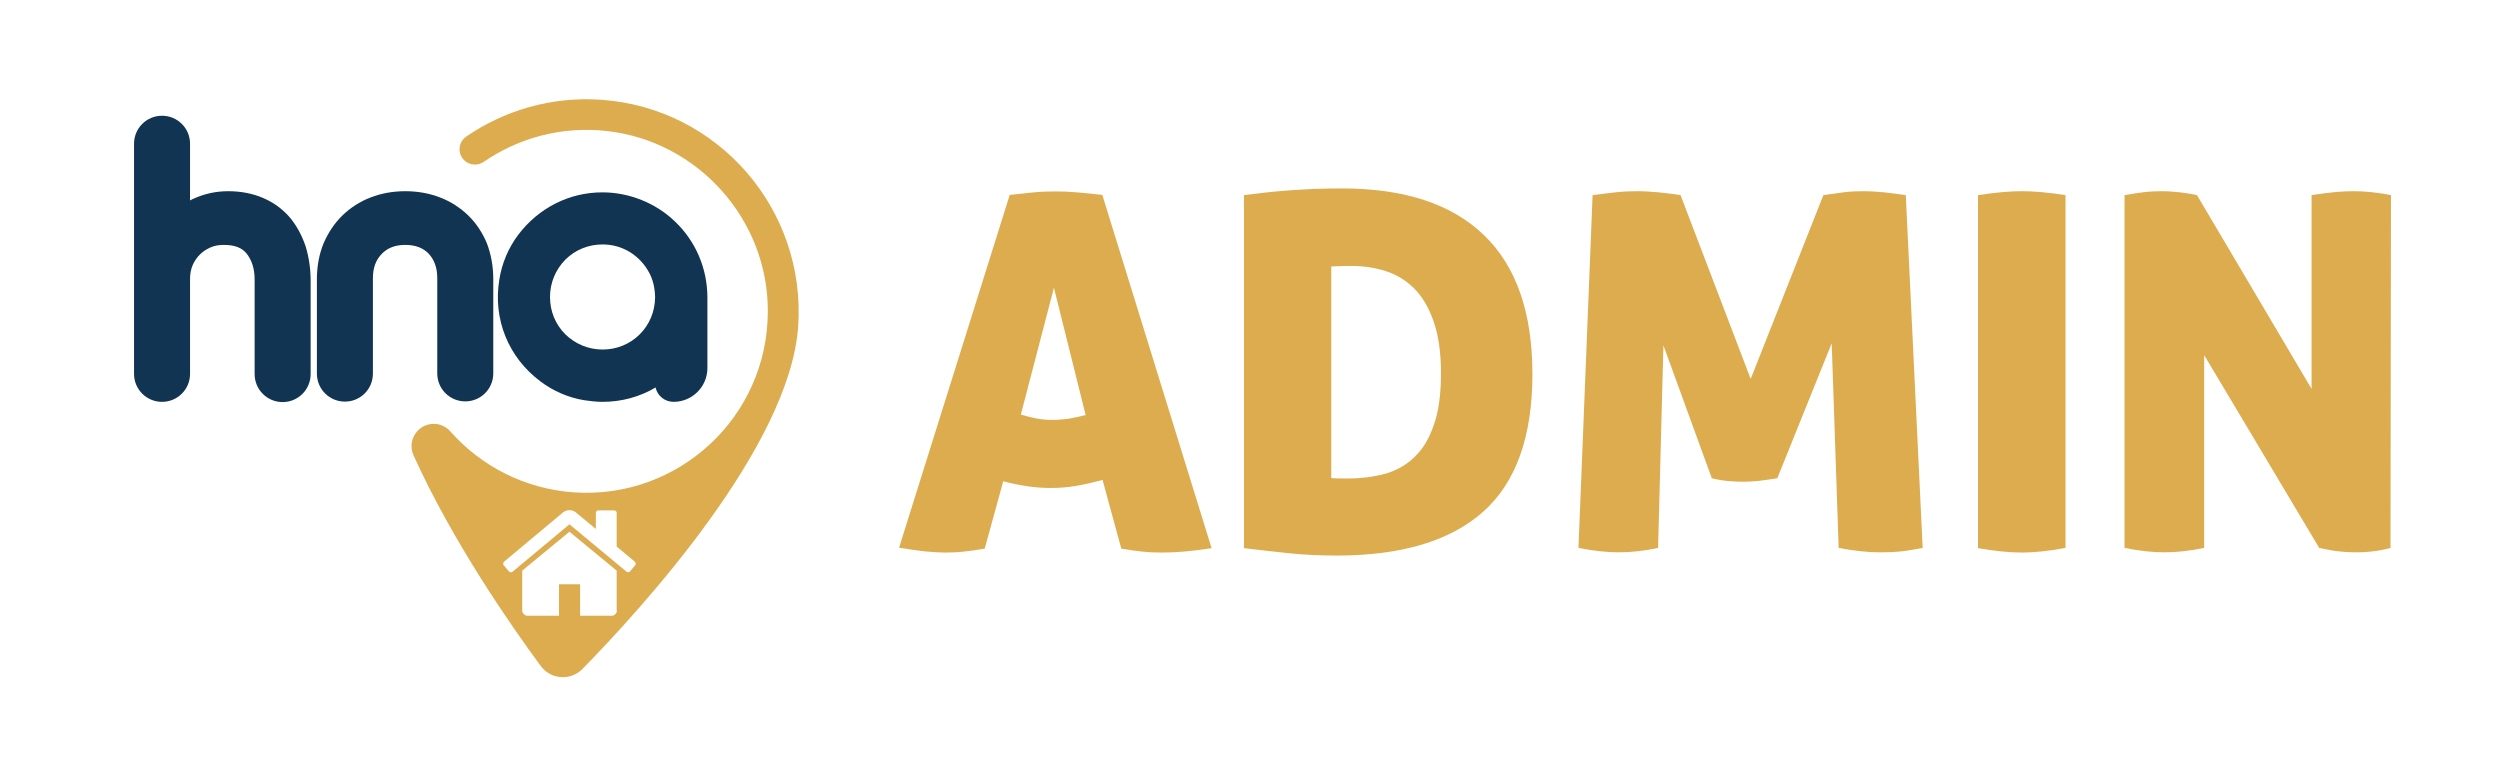 <?xml version="1.0" encoding="utf-8"?>
<!-- Generator: Adobe Illustrator 25.1.0, SVG Export Plug-In . SVG Version: 6.00 Build 0)  -->
<svg version="1.1" id="Calque_1" xmlns="http://www.w3.org/2000/svg" xmlns:xlink="http://www.w3.org/1999/xlink" x="0px" y="0px"
	 viewBox="0 0 1080 335.3" style="enable-background:new 0 0 1080 335.3;" xml:space="preserve">
<style type="text/css">
	.st0{fill:#DCAC4E;}
	.st1{fill:#123453;}
</style>
<g>
	<path class="st0" d="M259.7,43.1c-21.5-1.5-41.8,4.6-58.3,15.9c-3.4,2.4-3.9,7.2-0.9,10.2h0c2.3,2.3,5.9,2.5,8.5,0.7
		c15-10.3,33.6-15.5,53.2-13.3c39.3,4.4,69.6,38.2,69.5,77.8c0,45.9-38.8,81.4-83.8,78.3c-21.4-1.5-40.3-11.5-53.4-26.4
		c-1.8-2-4.4-3.2-7.1-3.2h0c-6.9,0-11.6,7.1-8.8,13.5c16.9,37.4,42.1,73.6,55,91.1c4.3,5.9,12.9,6.5,18,1.3
		c24.9-25.4,89.5-95.8,93.2-147.9C348.3,90.4,310.2,46.6,259.7,43.1z M266.5,263.7c0,0.6-0.2,1.1-0.7,1.6c-0.4,0.5-1,0.7-1.6,0.7
		h-13.6v-13.6h-9.1V266h-13.6c-0.6,0-1.1-0.2-1.6-0.7c-0.4-0.4-0.7-1-0.7-1.6v-17c0,0,0-0.1,0-0.1c0,0,0-0.1,0-0.1l20.4-16.8
		l20.4,16.8c0,0,0,0.1,0,0.2V263.7z M274.4,244.2l-2.2,2.6c-0.2,0.2-0.4,0.3-0.7,0.4h-0.1c-0.3,0-0.6-0.1-0.7-0.2L246,226.5
		L221.4,247c-0.3,0.2-0.6,0.3-0.9,0.2c-0.3,0-0.6-0.2-0.7-0.4l-2.2-2.6c-0.2-0.2-0.3-0.5-0.2-0.8c0-0.3,0.2-0.6,0.4-0.8l25.5-21.3
		c0.8-0.6,1.7-0.9,2.7-0.9c1,0,1.9,0.3,2.7,0.9l8.7,7.2v-6.9c0-0.3,0.1-0.6,0.3-0.8c0.2-0.2,0.5-0.3,0.8-0.3h6.8
		c0.3,0,0.6,0.1,0.8,0.3c0.2,0.2,0.3,0.5,0.3,0.8v14.5l7.8,6.5c0.2,0.2,0.4,0.4,0.4,0.8C274.6,243.7,274.6,244,274.4,244.2z"/>
	<g>
		<path class="st1" d="M291.6,95.7c-8.3-8-19.8-12.6-31.3-12.6h-0.1c-14.3,0-27.5,6.7-36.3,18.3c-4.3,5.7-7.1,12.4-8.2,19.4
			c-2.8,17.1,3.9,33.6,17.8,44c5.6,4.2,12.1,7,18.9,8.1c2.6,0.4,5.3,0.7,7.9,0.7c8.1,0,16-2.1,22.9-6.2c0.8,3.6,4,6.2,7.8,6.2
			c8,0,14.6-6.5,14.6-14.6l0-30.7C305.5,115.9,300.6,104.3,291.6,95.7z M276.4,144.4c-4.3,4.3-10,6.6-16.1,6.6
			c-6.1,0-11.8-2.4-16.1-6.6c-4.3-4.3-6.6-10-6.6-16.1c0-6.1,2.4-11.8,6.6-16.1c4.3-4.3,10-6.6,16.1-6.6c8.5,0,16.1,4.6,20.2,12.3
			c1.6,3,2.4,6.5,2.5,10.3l0,0.4C282.9,134.6,280.6,140.2,276.4,144.4z"/>
		<path class="st1" d="M125,93.7c-3.1-3.5-6.9-6.3-11.4-8.2c-4.4-1.9-9.5-2.9-15-2.9c-5.3,0-10.3,1.1-14.9,3.2
			c-0.5,0.2-1.1,0.5-1.6,0.8V62.1C82.1,55.4,76.7,50,70,50s-12.1,5.4-12.1,12.1v99.4c0,6.7,5.4,12.1,12.1,12.1s12.1-5.4,12.1-12.1
			v-41.1c0-2.1,0.4-4.1,1.1-5.8c0.8-1.8,1.8-3.3,3.1-4.6c1.3-1.3,2.8-2.3,4.6-3.1c1.8-0.8,3.7-1.1,5.8-1.1c4.6,0,7.8,1.2,9.8,3.7
			c2.3,2.9,3.5,6.5,3.5,11.3v40.8c0,6.7,5.4,12.1,12.1,12.1s12.1-5.4,12.1-12.1v-40.3c0-5.4-0.8-10.4-2.2-15
			C130.3,101.4,128,97.2,125,93.7z"/>
		<path class="st1" d="M202.3,93.1c-3.4-3.3-7.5-6-12.2-7.8c-4.6-1.8-9.7-2.7-15-2.7c-5.3,0-10.4,0.9-15,2.7
			c-4.7,1.8-8.8,4.5-12.2,7.8c-3.4,3.3-6.1,7.4-8.1,12c-1.9,4.6-2.9,9.9-2.9,15.5v40.8c0,6.7,5.4,12.1,12.1,12.1
			c6.7,0,12.1-5.4,12.1-12.1v-41.2c0-4.4,1.2-7.8,3.8-10.5c2.5-2.6,5.8-3.9,10.2-3.9c4.4,0,7.7,1.3,10.1,3.8
			c2.5,2.7,3.7,6.2,3.7,10.5v41.2c0,6.7,5.4,12.1,12.1,12.1c6.7,0,12.1-5.4,12.1-12.1v-40.8c0-5.6-1-10.8-2.8-15.5
			C208.4,100.5,205.7,96.4,202.3,93.1z"/>
	</g>
</g>
<g>
	<path class="st0" d="M425.4,237c-3.3,0.6-6.3,1-9,1.3c-2.7,0.3-5.3,0.4-7.9,0.4c-2.6,0-5.5-0.2-8.9-0.5c-3.3-0.4-7.1-0.9-11.2-1.6
		l47.8-152.4c3.7-0.4,7.2-0.8,10.4-1.1c3.2-0.3,6.4-0.4,9.7-0.4c2.7,0,5.7,0.1,8.9,0.4c3.2,0.3,6.9,0.6,11,1.1l47.2,152.6
		c-8.1,1.3-15.2,1.9-21.3,1.9c-2.8,0-5.7-0.1-8.5-0.4c-2.8-0.3-5.9-0.7-9.2-1.3l-8.1-29.7c-4,1.1-7.8,2-11.4,2.6
		c-3.6,0.6-7.2,0.9-10.8,0.9c-3.3,0-6.6-0.2-10-0.7c-3.4-0.5-7-1.2-10.7-2.2L425.4,237z M455.3,124.3L441,179.1
		c2.4,0.7,4.7,1.3,6.8,1.7s4.3,0.6,6.6,0.6c2.4,0,4.8-0.2,7.2-0.5c2.3-0.4,4.8-0.9,7.4-1.6L455.3,124.3z"/>
	<path class="st0" d="M579.8,81.4c26.9,0,47.3,6.7,61.3,20.2C655,115,662,135,662,161.6c0,27-7.1,46.9-21.3,59.5
		c-14.2,12.6-35.3,18.9-63.2,18.9c-7.1,0-14-0.3-20.6-1s-13.1-1.4-19.5-2.2V84.3c2.1-0.3,4.8-0.6,8.1-1c3.3-0.4,6.8-0.7,10.7-1
		c3.8-0.3,7.8-0.5,11.8-0.7C572,81.5,575.9,81.4,579.8,81.4z M575.1,206.5c1,0.1,2.1,0.2,3.4,0.2c1.3,0,2.6,0,4.1,0
		c5.5,0,10.8-0.7,15.7-2c4.9-1.4,9.1-3.7,12.7-7.2c3.6-3.4,6.4-8,8.4-13.9c2.1-5.8,3.1-13.3,3.1-22.4c0-9-1.1-16.4-3.2-22.4
		c-2.1-6-4.9-10.7-8.4-14.2c-3.5-3.5-7.6-6-12.3-7.5c-4.7-1.5-9.6-2.2-14.7-2.2c-2.8,0-4.9,0-6.2,0.1c-1.3,0.1-2.1,0.1-2.6,0.1
		V206.5z"/>
	<path class="st0" d="M688,84.3c3-0.4,6.2-0.8,9.7-1.2c3.5-0.4,6.7-0.5,9.7-0.5c2.8,0,5.9,0.2,9.3,0.5c3.3,0.4,6.4,0.7,9.3,1.2
		l30.3,79.4l31.4-79.4c2.8-0.4,5.7-0.8,8.6-1.2c2.9-0.4,5.8-0.5,8.6-0.5c3,0,6,0.2,9.2,0.5c3.1,0.4,6.2,0.7,9.2,1.2l7.3,152.4
		c-2.3,0.4-4.8,0.9-7.6,1.3c-2.8,0.4-6.4,0.6-11,0.6c-5,0-10.9-0.6-17.7-1.9l-3-88.4l-23.5,58.3c-2.6,0.4-5.1,0.8-7.7,1.1
		c-2.6,0.3-4.9,0.4-7,0.4s-4.3-0.1-6.6-0.3c-2.3-0.2-4.6-0.6-7-1.2l-20.9-57.4l-2.3,87.5c-6,1.3-11.7,1.9-17.1,1.9
		c-5,0-10.7-0.6-17.3-1.9L688,84.3z"/>
	<path class="st0" d="M873.5,238.7c-5.3,0-11.6-0.6-19-1.9V84.3c3.8-0.6,7.3-1,10.5-1.3c3.1-0.3,5.9-0.4,8.3-0.4
		c2.6,0,5.4,0.1,8.6,0.4c3.2,0.3,6.7,0.7,10.4,1.3v152.4C884.8,238.1,878.5,238.7,873.5,238.7z"/>
	<path class="st0" d="M917.9,84.3c3.1-0.6,6-1,8.5-1.3c2.6-0.3,5.1-0.4,7.5-0.4c2.6,0,5.2,0.2,8,0.5c2.8,0.4,5.2,0.7,7.2,1.2
		l49.5,83.7V84.3c3.7-0.6,7-1,10-1.3c3-0.3,5.7-0.4,8.1-0.4c2.4,0,5,0.1,7.7,0.4c2.7,0.3,5.6,0.7,8.5,1.3l-0.2,152.4
		c-1.4,0.4-3.5,0.9-6.2,1.3c-2.7,0.4-5.6,0.6-8.8,0.6c-3.6,0-6.8-0.3-9.6-0.7c-2.8-0.5-4.9-0.9-6.2-1.2l-49.7-83.3v83.3
		c-6.3,1.3-12,1.9-17.1,1.9c-5.1,0-10.9-0.6-17.3-1.9V84.3z"/>
</g>
</svg>
